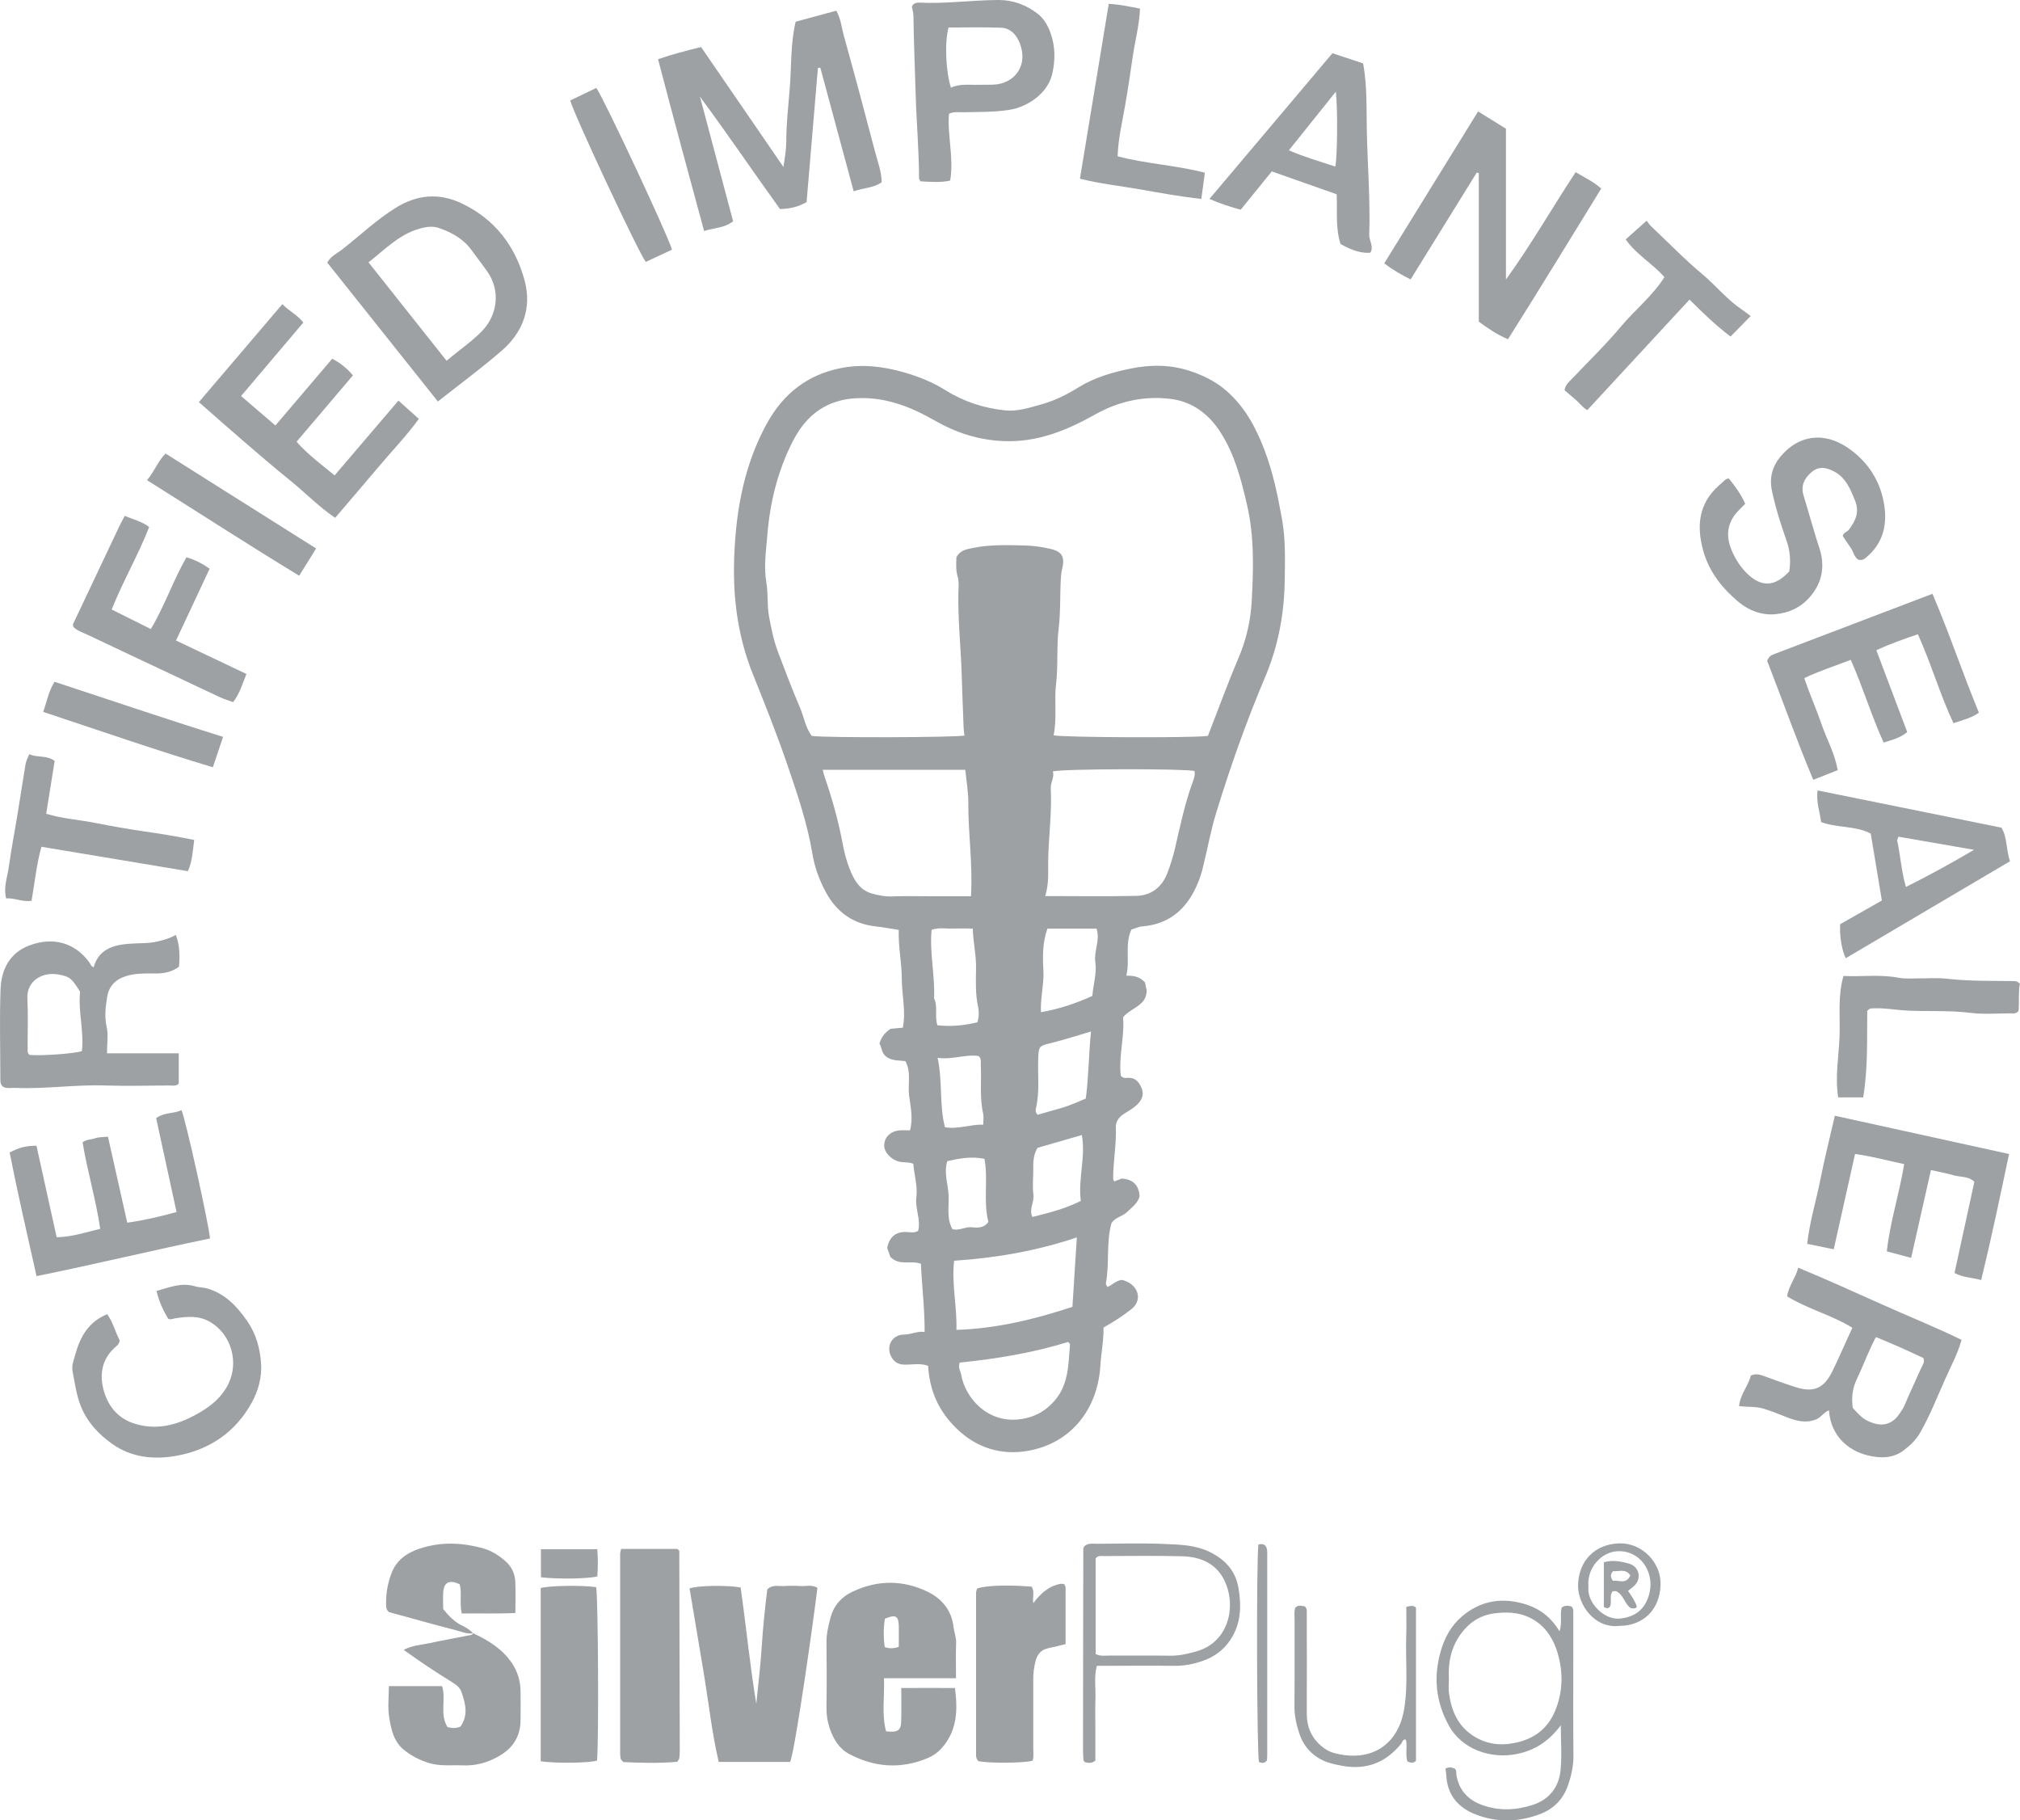 <?xml version="1.0" encoding="UTF-8"?>
<svg xmlns="http://www.w3.org/2000/svg" id="uuid-da407b28-e5af-42e6-99be-faa6629cb852" data-name="Layer 2" width="293.03" height="264.02" viewBox="0 0 293.03 264.02">
  <g id="uuid-e5da0449-9b76-4ceb-8deb-15c953a09002" data-name="Layer 1">
    <g>
      <path d="M164.13,134.81c-1.01,2.18-.18,4.45-.74,6.69.95.01,1.8.06,2.65.92.18.2.13.79.31,1.12.03,2.37-2.25,2.55-3.43,4,.24,2.78-.67,5.65-.33,8.49.33.36.65.32.93.3,1.19-.1,1.75.62,2.12,1.59.38,1.01-.13,1.77-.8,2.4-.52.48-1.18.82-1.78,1.21-.7.45-1.22,1.11-1.19,1.91.1,2.53-.4,5.01-.39,7.53,0,.11.08.22.15.38.43-.16.87-.33,1.1-.42,1.69.12,2.45.98,2.59,2.53-.2.97-1.06,1.58-1.78,2.29-.68.68-1.78.78-2.31,1.67-.79,2.86-.26,5.84-.81,8.72-.03.13.13.3.22.51.75-.29,1.29-.95,2.12-1.02.51.12,1,.33,1.42.69,1.2,1.01,1.2,2.55-.04,3.54-1.26,1-2.62,1.87-4.06,2.68.04,1.9-.35,3.71-.46,5.56-.38,6.23-4.21,11.24-10.55,12.33-3.81.65-7.35-.4-10.26-3.2-2.59-2.49-3.97-5.48-4.17-9.13-1.07-.43-2.22-.17-3.33-.18-.87,0-1.51-.28-1.95-1.03-.92-1.54-.02-3.31,1.78-3.33,1.04-.01,1.96-.54,2.99-.38.02-3.37-.39-6.61-.54-9.89-1.44-.54-3.12.36-4.44-1.01-.13-.36-.3-.86-.45-1.3.37-1.79,1.45-2.45,3.15-2.27.4.04.84.1,1.34-.2.43-1.6-.47-3.21-.26-4.87.21-1.62-.31-3.19-.44-4.85-.81-.34-1.69-.09-2.48-.45-1.08-.5-1.86-1.44-1.73-2.44.13-1.1.97-1.85,2.23-1.96.47-.04.95,0,1.5,0,.47-1.75.09-3.37-.13-5.01-.22-1.64.35-3.36-.53-5.02-.98-.15-2.03,0-2.88-.74-.61-.53-.56-1.29-.89-1.82.27-.96.8-1.59,1.61-2.14.5-.04,1.09-.1,1.78-.16.47-2.39-.15-4.75-.15-7.1,0-2.35-.53-4.64-.44-7.08-1.15-.18-2.24-.39-3.35-.51-3.3-.37-5.66-2.07-7.23-4.97-.95-1.76-1.63-3.63-1.95-5.57-.72-4.33-2.11-8.45-3.52-12.58-1.56-4.59-3.36-9.09-5.16-13.58-1.14-2.84-1.87-5.76-2.3-8.81-.49-3.54-.48-7.1-.22-10.6.44-5.92,1.74-11.71,4.68-16.97,2.34-4.18,5.78-6.91,10.59-7.88,3.16-.64,6.19-.26,9.2.6,2.13.61,4.17,1.42,6.08,2.62,2.61,1.64,5.55,2.58,8.6,2.9,1.78.19,3.54-.39,5.27-.87,1.92-.54,3.68-1.41,5.37-2.46,2.31-1.43,4.9-2.19,7.55-2.73,2.92-.6,5.83-.59,8.68.36,1.94.65,3.74,1.53,5.31,2.92,2.65,2.34,4.23,5.32,5.46,8.55,1.24,3.25,1.93,6.64,2.54,10.04.52,2.91.43,5.86.39,8.79-.06,4.88-.94,9.59-2.86,14.12-2.71,6.39-5.02,12.94-7.06,19.57-.82,2.67-1.31,5.45-1.99,8.16-.33,1.34-.85,2.63-1.54,3.82-1.58,2.72-3.94,4.28-7.11,4.56-.18.02-.36.03-.53.08-.34.1-.68.23-1.13.38ZM175.22,106.74c1.48-3.78,2.84-7.55,4.41-11.23,1.15-2.68,1.8-5.49,1.95-8.32.25-4.66.39-9.36-.68-13.97-.85-3.67-1.79-7.33-3.87-10.55-1.71-2.66-4.11-4.44-7.25-4.82-3.83-.46-7.5.35-10.89,2.25-4.18,2.35-8.49,4.11-13.45,3.87-3.57-.17-6.82-1.24-9.85-2.98-3.61-2.07-7.34-3.5-11.58-3.22-1.27.08-2.47.35-3.64.85-2.56,1.11-4.22,3.11-5.43,5.51-2.13,4.21-3.24,8.75-3.62,13.41-.18,2.28-.55,4.59-.15,6.94.28,1.63.08,3.33.4,5,.34,1.76.68,3.51,1.33,5.19,1.02,2.62,1.98,5.27,3.1,7.84.62,1.41.82,3.01,1.77,4.23,2.08.28,20.89.22,22.14-.06-.04-.36-.11-.71-.12-1.07-.1-2.57-.2-5.15-.28-7.71-.12-4.02-.57-8.02-.48-12.04.02-.72.11-1.49-.09-2.15-.31-1.02-.23-2.01-.2-2.88.56-1.07,1.52-1.17,2.37-1.35,2.54-.53,5.13-.42,7.71-.36,1.13.03,2.26.2,3.37.44,1.85.39,2.33,1.14,1.89,2.95-.15.6-.18,1.18-.21,1.77-.11,2.27-.01,4.53-.29,6.82-.33,2.66-.06,5.38-.38,8.07-.3,2.48.16,5.01-.36,7.48,1.39.31,20.01.39,22.39.09ZM151.62,129.96c4.61,0,8.92.07,13.23-.03,2.15-.05,3.71-1.26,4.49-3.3.45-1.17.83-2.37,1.11-3.59.71-3.08,1.36-6.16,2.4-9.16.22-.63.58-1.32.43-2.06-1.57-.36-19.09-.33-20.55.06.26.83-.34,1.58-.3,2.43.18,3.6-.34,7.17-.38,10.76-.02,1.55.13,3.1-.43,4.88ZM119.35,111.65c.09.36.13.59.21.82,1.11,3.22,2.04,6.48,2.67,9.84.23,1.23.53,2.46.99,3.62.61,1.58,1.41,3.12,3.2,3.64.96.28,1.96.48,3.01.44,1.98-.07,3.97-.02,5.95-.02h5.47c.29-4.61-.41-9.06-.38-13.54.01-1.58-.28-3.17-.44-4.8h-20.66ZM155.57,189.54c.22-3.49.43-6.73.64-10.07-5.86,1.96-11.75,2.98-17.8,3.38-.39,3.39.44,6.61.33,10.03,5.92-.2,11.37-1.55,16.83-3.34ZM139.22,197.62c-.28.75.12,1.22.21,1.74.57,3.34,3.75,7.01,8.36,6.5,2.22-.25,3.94-1.19,5.34-2.89,1.92-2.35,1.85-5.2,2.09-7.98,0-.09-.13-.18-.27-.36-5.08,1.57-10.35,2.45-15.73,2.99ZM141.79,148.26c.24-.8.24-1.56.1-2.23-.41-1.84-.33-3.7-.3-5.54.04-1.92-.41-3.77-.48-5.82-1.06,0-2.01-.03-2.95,0-.99.04-2.02-.19-3.02.19-.31,3.37.51,6.62.36,9.91.58,1.23.06,2.61.48,3.93,1.96.21,3.84.05,5.82-.44ZM158.46,144.44c.14-1.71.67-3.29.43-4.9-.23-1.6.73-3.15.18-4.86h-7.13c-.73,2.11-.69,4.1-.58,6.06.11,2.03-.47,4.02-.35,6.06,2.63-.46,5-1.25,7.44-2.35ZM158.27,149.6c-2.12.62-3.93,1.22-5.78,1.67-1.74.43-1.81.45-1.88,2.19-.1,2.44.24,4.9-.34,7.32-.07.28-.05.6.26.9,1.09-.31,2.22-.65,3.35-.96,1.21-.33,2.34-.85,3.63-1.39.42-3.13.41-6.34.76-9.73ZM156.79,174.17c-.43-3.21.73-6.3.15-9.55-2.31.67-4.46,1.29-6.44,1.86-.71,1.22-.6,2.37-.61,3.5-.01,1.08-.13,2.17.02,3.23.16,1.11-.68,2.16-.15,3.29,2.38-.59,4.68-1.16,7.04-2.33ZM136.02,153.44c.74,3.52.22,6.82,1.06,10.04,1.88.34,3.63-.42,5.56-.37,0-.62.09-1.11-.01-1.56-.55-2.36-.23-4.76-.35-7.14-.02-.4.12-.85-.3-1.24-1.85-.32-3.68.54-5.96.26ZM142.8,168.07c-1.95-.4-3.68-.05-5.39.34-.52,1.74.14,3.37.2,5.01.06,1.64-.31,3.34.56,4.86.99.24,1.8-.37,2.72-.29.86.08,1.82.18,2.49-.77-.77-2.97,0-6.11-.57-9.15Z" style="fill: #9da1a4; stroke-width: 0px;"></path>
      <path d="M117.01,29.31c-1.17.66-2.3.97-3.86,1.01-3.84-5.33-7.59-10.87-11.61-16.3,1.61,6.04,3.21,12.07,4.81,18.08-1.3.99-2.73.93-4.21,1.4-2.27-8.31-4.49-16.57-6.68-24.91,2.09-.73,4.1-1.24,6.24-1.77,3.93,5.73,7.86,11.44,11.95,17.4.21-1.39.4-2.57.41-3.65,0-2.59.29-5.15.5-7.71.27-3.2.09-6.45.86-9.71,1.93-.52,3.87-1.05,5.9-1.6.65,1.15.76,2.41,1.08,3.59,1.57,5.63,3.08,11.28,4.56,16.94.37,1.43.94,2.83.93,4.36-1.23.86-2.65.79-4.05,1.31-1.64-6.06-3.24-11.99-4.84-17.93-.12.01-.23.02-.35.04-.55,6.5-1.09,13-1.64,19.44Z" style="fill: #9da1a4; stroke-width: 0px;"></path>
      <path d="M138.69,243.4h-10.46c.11,2.68-.36,5.23.31,7.7,1.67.2,2.15-.11,2.19-1.42.05-1.55.01-3.1.01-4.86,2.68-.02,5.17-.01,7.79,0,.43,3.25.32,6.26-1.99,8.79-.57.62-1.29,1.1-2.06,1.41-3.83,1.58-7.59,1.31-11.24-.6-1.53-.8-2.36-2.22-2.88-3.76-.32-.94-.49-1.95-.47-3,.05-3.13.04-6.25,0-9.38-.02-1.28.27-2.48.6-3.7.47-1.75,1.58-2.97,3.15-3.72,3.62-1.72,7.31-1.75,10.91-.01,2.09,1.01,3.5,2.7,3.77,5.12.09.77.41,1.48.38,2.29-.06,1.61-.02,3.23-.02,5.12ZM130.38,238.85c0-1.09.03-2.09,0-3.09-.06-1.43-.47-1.63-2.02-.99-.2,1.35-.22,2.74-.01,4.12.68.22,1.25.22,2.04-.04Z" style="fill: #9da1a4; stroke-width: 0px;"></path>
      <path d="M114.61,255.54h-10.35c-.99-4.23-1.44-8.48-2.14-12.7-.69-4.16-1.4-8.32-2.09-12.47,1.28-.42,5.21-.49,7.41-.14.79,5.57,1.34,11.24,2.27,16.88.27-2.77.62-5.53.79-8.3.18-2.8.47-5.58.81-8.3.78-.76,1.67-.42,2.47-.48.78-.05,1.57-.05,2.35,0,.82.05,1.68-.24,2.45.26-.5,4.24-3.24,23.65-3.96,25.24Z" style="fill: #9da1a4; stroke-width: 0px;"></path>
      <path d="M218.76,49.2c-1.7-.71-2.91-1.59-4.24-2.55,0-3.53,0-7.13,0-10.73s0-7.2,0-10.8l-.29-.1c-3.19,5.15-6.38,10.3-9.6,15.5-1.39-.68-2.56-1.37-3.83-2.32,4.53-7.34,9.04-14.64,13.62-22.04,1.38.86,2.64,1.64,4.04,2.51v21.87c3.66-5.06,6.71-10.42,10.11-15.57,1.32.79,2.57,1.36,3.71,2.38-4.49,7.29-8.93,14.57-13.52,21.84Z" style="fill: #9da1a4; stroke-width: 0px;"></path>
      <path d="M15.52,152.77h10.41v4.39c-.4.42-.91.27-1.37.27-3.13.02-6.26.1-9.38,0-4.33-.14-8.62.54-12.94.35-.59-.03-1.2.13-1.73-.12-.45-.31-.46-.73-.46-1.16,0-4.33-.13-8.67.03-12.99.1-2.84,1.27-5.29,4.16-6.38,3.41-1.29,6.62-.46,8.75,2.49.17.24.23.56.6.66.72-2.58,2.79-3.22,5.1-3.4,1.43-.12,2.86,0,4.28-.36.88-.22,1.72-.45,2.53-.93.58,1.48.59,3.01.47,4.61-.99.75-2.13.99-3.35.99-1.44,0-2.87-.07-4.28.36-1.58.49-2.54,1.42-2.81,3.12-.22,1.43-.39,2.79-.06,4.25.26,1.13.05,2.38.05,3.84ZM11.62,143.84c-1.19-1.9-1.42-2.16-3-2.48-2.41-.5-4.78.86-4.65,3.47.12,2.39.03,4.79.04,7.19,0,.35-.07.73.29.98,1.77.15,6.48-.19,7.58-.55.33-2.92-.57-5.81-.26-8.6Z" style="fill: #9da1a4; stroke-width: 0px;"></path>
      <path d="M284.55,194.33c-.55,1.98-1.44,3.62-2.2,5.3-1.23,2.72-2.3,5.52-3.79,8.13-.61,1.07-1.48,1.91-2.44,2.62-1.57,1.17-3.41,1.13-5.18.7-2.83-.69-5.37-2.83-5.62-6.53-.76.26-1.12,1.01-1.84,1.3-1.54.62-2.95.22-4.35-.33-1.11-.44-2.2-.89-3.36-1.23-1.13-.33-2.26-.2-3.49-.36.15-1.67,1.32-2.9,1.7-4.42.69-.34,1.29-.16,1.93.07,1.51.56,3.03,1.11,4.57,1.6,2.61.83,4.07.2,5.3-2.23.51-1.02.97-2.06,1.44-3.1.47-1.03.94-2.07,1.49-3.28-3-1.86-6.48-2.72-9.46-4.55.22-1.56,1.22-2.62,1.61-4.16,4.05,1.68,8,3.46,11.96,5.24,3.91,1.76,7.9,3.35,11.72,5.22ZM268.75,204.17c1.23,1.39,1.7,1.75,2.77,2.15,1.65.63,3.06.19,4.04-1.3.26-.39.54-.77.73-1.22.76-1.82,1.61-3.6,2.41-5.4.18-.42.56-.81.32-1.44-1.06-.49-2.19-1.03-3.33-1.53-1.14-.51-2.3-.98-3.56-1.51-1.08,2.02-1.84,4.16-2.81,6.19-.63,1.32-.73,2.62-.56,4.06Z" style="fill: #9da1a4; stroke-width: 0px;"></path>
      <path d="M47.48,38.09c.49-.95,1.43-1.34,2.17-1.92,2.59-2.03,4.98-4.31,7.79-6.05,3.07-1.9,6.26-2.19,9.56-.61,4.8,2.29,7.76,6.18,9.11,11.2,1.06,3.97-.25,7.48-3.32,10.14-2.93,2.54-6.06,4.85-9.27,7.38-5.34-6.71-10.65-13.38-16.04-20.14ZM64.79,52.32c1.75-1.49,3.54-2.69,5.06-4.23,2.44-2.46,2.71-6.05.86-8.68-.72-1.03-1.5-2.01-2.23-3.03-1.22-1.71-2.87-2.64-4.77-3.3-.77-.27-1.5-.23-2.29-.06-3.26.71-5.44,3.05-7.96,5.03,3.8,4.79,7.51,9.46,11.32,14.27Z" style="fill: #9da1a4; stroke-width: 0px;"></path>
      <path d="M1.4,167.16c1.28-.71,2.42-1,3.89-.99.96,4.35,1.93,8.74,2.93,13.27,2.23-.04,4.18-.71,6.32-1.22-.63-4.29-1.87-8.33-2.56-12.54.53-.44,1.23-.39,1.83-.59.54-.19,1.16-.16,1.85-.23.93,4.12,1.85,8.22,2.8,12.47,2.51-.35,4.78-.89,7.15-1.55-1.01-4.63-1.99-9.14-2.96-13.61,1.23-.9,2.58-.61,3.68-1.17.64,1.53,3.91,16.31,4.14,18.62-8.36,1.72-16.67,3.74-25.17,5.46-1.38-6.15-2.74-12.04-3.9-17.92Z" style="fill: #9da1a4; stroke-width: 0px;"></path>
      <path d="M250.78,69.38c.91,1.11,1.77,2.29,2.39,3.69-.57.6-1.18,1.11-1.62,1.75-1.12,1.62-1.07,3.36-.3,5.11.51,1.16,1.17,2.22,2.07,3.13,2.12,2.14,4.12,2.11,6.24-.19.22-1.42.14-2.88-.36-4.34-.84-2.42-1.64-4.85-2.16-7.38-.39-1.88.08-3.5,1.18-4.85,2.67-3.26,6.36-3.69,9.78-1.39,2.78,1.88,4.61,4.55,5.25,7.85.6,3.11.04,5.98-2.58,8.13-.24.19-.47.38-1.01.31-.65-.25-.75-1.13-1.18-1.74-.41-.58-.8-1.18-1.17-1.73.15-.54.66-.59.91-.92.93-1.25,1.55-2.52.9-4.15-.68-1.69-1.32-3.35-3.04-4.27-1.13-.61-2.25-.83-3.33.12-1.03.9-1.54,1.95-1.12,3.34.62,2.06,1.22,4.12,1.83,6.18.27.92.64,1.81.79,2.75.34,2.11-.19,3.98-1.58,5.66-1.36,1.65-3.16,2.46-5.13,2.64-1.93.18-3.8-.5-5.32-1.76-2.39-1.99-4.29-4.38-5.14-7.44-1-3.59-.68-6.89,2.33-9.52.32-.28.62-.57.94-.84.08-.07.22-.07.44-.14Z" style="fill: #9da1a4; stroke-width: 0px;"></path>
      <path d="M277.23,182.43c-1.28-.34-2.31-.61-3.52-.94.47-4.29,1.82-8.37,2.52-12.65-2.36-.5-4.64-1.14-7.13-1.47-1.02,4.56-2.04,9.14-3.09,13.82-1.26-.26-2.46-.51-3.85-.79.35-3.2,1.29-6.2,1.9-9.27.61-3.08,1.38-6.14,2.11-9.31,8.46,1.86,16.76,3.68,25.27,5.55-1.28,6.09-2.55,12.16-4.04,18.28-1.39-.38-2.66-.36-3.87-1.03.96-4.39,1.92-8.8,2.88-13.22-.9-.87-2.06-.65-3.05-.95-1.02-.31-2.08-.49-3.25-.75-.95,4.22-1.89,8.38-2.87,12.73Z" style="fill: #9da1a4; stroke-width: 0px;"></path>
      <path d="M256.36,95.82c.26-.67.66-.82,1.05-.97,7.58-2.89,15.17-5.78,22.92-8.73,2.46,5.75,4.38,11.53,6.74,17.24-1.09.79-2.34,1.06-3.69,1.53-1.98-4.23-3.23-8.61-5.16-12.9-2.04.69-3.98,1.37-6.03,2.31,1.52,4.02,2.98,7.91,4.48,11.87-.97.84-2.12,1.11-3.42,1.53-1.79-3.93-3.01-8.04-4.77-12-2.25.87-4.46,1.57-6.75,2.65.79,2.31,1.75,4.47,2.52,6.71.75,2.18,1.93,4.23,2.33,6.64-1.2.47-2.3.91-3.54,1.4-2.44-5.8-4.5-11.65-6.69-17.26Z" style="fill: #9da1a4; stroke-width: 0px;"></path>
      <path d="M51.21,54.43c-2.7,3.18-5.41,6.37-8.19,9.64,1.68,1.89,3.63,3.33,5.52,4.88,3.13-3.66,6.15-7.2,9.26-10.85.98.87,1.9,1.69,2.96,2.65-1.82,2.51-3.99,4.74-5.97,7.11-2,2.38-4.03,4.73-6.17,7.24-2.38-1.6-4.36-3.67-6.57-5.45-2.24-1.8-4.41-3.68-6.59-5.55-2.18-1.87-4.32-3.77-6.61-5.78,4.06-4.76,8.05-9.44,12.11-14.21.95,1,2.18,1.54,3.04,2.67-2.98,3.52-5.95,7.03-9.03,10.66,1.67,1.43,3.28,2.81,4.98,4.27,2.77-3.26,5.52-6.48,8.24-9.68q1.79.93,3,2.41Z" style="fill: #9da1a4; stroke-width: 0px;"></path>
      <path d="M90.1,224.65h8.18c.06.06.11.11.15.15.04.04.11.09.11.14.03,9.67.05,19.34.07,29.01,0,.36-.03.72-.07,1.07-.01.11-.11.2-.29.5-2.59.23-5.3.16-7.83.04-.22-.24-.26-.28-.3-.33-.03-.05-.07-.1-.08-.16-.03-.24-.08-.47-.08-.71,0-9.67,0-19.34,0-29.01,0-.17.07-.34.14-.69Z" style="fill: #9da1a4; stroke-width: 0px;"></path>
      <path d="M137.66,16.49c-.25,3.18.73,6.38.18,9.7-1.43.32-2.89.18-4.3.11-.11-.21-.22-.31-.22-.41,0-4.08-.38-8.14-.49-12.22-.1-3.77-.28-7.55-.32-11.33,0-.47-.15-.93-.23-1.38.21-.47.6-.6,1.04-.58C137.18.58,141,.01,144.84,0c2.13,0,4,.7,5.66,1.97.92.71,1.5,1.71,1.89,2.8.7,1.95.71,3.95.25,5.96-.64,2.78-3.53,4.79-6.27,5.21-2.27.35-4.54.29-6.81.34-.59.01-1.2-.12-1.9.23ZM137.6,3.99c-.59,2.19-.4,6.43.35,8.72,1.29-.6,2.68-.37,4.05-.41.66-.02,1.32,0,1.99-.02,3.25-.06,5.34-2.91,3.82-6.3-.5-1.11-1.37-1.92-2.6-1.96-2.51-.09-5.03-.03-7.6-.03Z" style="fill: #9da1a4; stroke-width: 0px;"></path>
      <path d="M197.74,9.17c.61,3.36.47,6.66.54,9.94.11,4.98.51,9.94.35,14.93-.03.88.71,1.71.16,2.61-1.2.12-2.67-.31-4.32-1.26-.76-2.31-.46-4.73-.56-7.21-3.15-1.11-6.23-2.2-9.42-3.32-1.52,1.87-3.01,3.71-4.51,5.56-1.54-.44-2.95-.86-4.53-1.57,5.98-7.08,11.86-14.05,17.84-21.13,1.47.49,2.98.98,4.44,1.47ZM193.7,24.16c.31-1.37.37-8.41.08-10.86-2.32,2.9-4.52,5.64-6.81,8.5,2.31,1.01,4.54,1.62,6.73,2.36Z" style="fill: #9da1a4; stroke-width: 0px;"></path>
      <path d="M272.99,130.6c-.54-3.28-1.06-6.39-1.61-9.7-2.14-1.15-4.77-.79-7.2-1.67-.18-1.47-.75-2.93-.51-4.59,8.94,1.81,17.79,3.6,26.67,5.4.88,1.46.64,3.13,1.24,4.87-.28.17-.55.32-.81.48-7.67,4.52-15.34,9.05-23.01,13.58-.56-1.04-.92-3.21-.82-4.93,1.97-1.12,4.03-2.29,6.04-3.43ZM276.48,128.64c3.42-1.72,6.59-3.44,9.88-5.39-3.82-.66-7.38-1.28-10.96-1.9-.09.28-.21.45-.18.6.47,2.15.59,4.36,1.26,6.69Z" style="fill: #9da1a4; stroke-width: 0px;"></path>
      <path d="M68.64,236.88c2.18,1.01,4.2,2.25,5.59,4.28.82,1.2,1.26,2.57,1.28,4.04.02,1.44.02,2.88,0,4.33-.02,2.39-1.17,4.08-3.22,5.22-1.6.9-3.3,1.37-5.15,1.29-1.67-.07-3.35.16-5-.37-1.27-.41-2.41-.98-3.47-1.82-1.56-1.23-1.93-3.02-2.21-4.77-.24-1.45-.05-2.96-.05-4.54h7.72c.61,1.92-.39,4.08.79,5.95.64.16,1.27.21,1.88-.08,1.17-1.65.72-3.32.15-4.99-.2-.59-.64-.99-1.17-1.32-1.32-.82-2.63-1.66-3.93-2.52-1.08-.72-2.14-1.48-3.29-2.29,1.26-.68,2.53-.71,3.72-.97,2.03-.44,4.08-.8,6.12-1.21.09-.02.16-.16.24-.25h0Z" style="fill: #9da1a4; stroke-width: 0px;"></path>
      <path d="M24.39,191.26c-.68-1.16-1.32-2.43-1.68-4.03,1.88-.52,3.64-1.27,5.59-.67.58.18,1.17.14,1.76.31,2.65.77,4.37,2.65,5.85,4.8,1.25,1.82,1.82,3.93,1.96,6.08.14,1.98-.39,3.93-1.35,5.68-2.38,4.32-6.18,6.86-10.93,7.71-3.22.58-6.52.27-9.32-1.73-1.97-1.4-3.61-3.14-4.54-5.46-.65-1.63-.87-3.34-1.2-5.03-.17-.87.18-1.69.39-2.46.69-2.54,1.91-4.75,4.63-5.86.88,1.22,1.18,2.64,1.81,3.77-.04.46-.24.67-.48.87-1.9,1.59-2.46,3.69-1.94,5.99.59,2.6,2.12,4.56,4.82,5.32,3.35.95,6.38-.03,9.24-1.71,1.72-1.01,3.21-2.25,4.13-4.12,1.54-3.15.44-7.1-2.54-8.93-1.65-1.02-3.43-.87-5.22-.58-.29.05-.56.21-.97.07Z" style="fill: #9da1a4; stroke-width: 0px;"></path>
      <path d="M149.88,232.53c1.02-1.37,2.22-2.5,3.98-2.82.16-.03.34.03.53.05.07.18.19.34.19.5.01,2.7,0,5.4,0,8.19-.83.2-1.62.41-2.42.57-1.13.22-1.71.88-1.97,2.01-.2.83-.3,1.64-.3,2.48,0,3.36,0,6.72,0,10.09,0,.59.1,1.2-.11,1.77-1.29.34-6.12.38-7.81.07-.32-.24-.38-.59-.38-.96,0-7.81,0-15.61,0-23.42,0-.23.09-.46.14-.66,1.22-.46,4.42-.57,7.93-.28.47.75.09,1.62.23,2.42-.06.05-.13.11-.09.07-.03.04.02-.03.08-.09Z" style="fill: #9da1a4; stroke-width: 0px;"></path>
      <path d="M25.52,92.89c3.55,1.69,6.84,3.25,10.23,4.86-.57,1.37-.95,2.81-1.93,4.08-.64-.23-1.26-.41-1.85-.68-2.29-1.06-4.56-2.15-6.83-3.22-4.12-1.94-8.25-3.87-12.36-5.83-.75-.36-1.58-.59-2.14-1.19-.02-.18-.08-.32-.04-.41,2.23-4.72,4.46-9.43,6.7-14.15.23-.48.49-.95.8-1.54,1.22.54,2.5.82,3.54,1.63-1.59,4.06-3.77,7.79-5.44,11.96,1.96.98,3.82,1.9,5.68,2.83,2.02-3.37,3.23-7.04,5.17-10.41,1.25.37,2.29.91,3.36,1.66-1.62,3.45-3.21,6.85-4.87,10.4Z" style="fill: #9da1a4; stroke-width: 0px;"></path>
      <path d="M78.44,255.45v-25.13c1.28-.36,5.93-.43,8.04-.13.29,1.32.4,22.39.13,25.16-1.22.35-5.86.42-8.17.1Z" style="fill: #9da1a4; stroke-width: 0px;"></path>
      <path d="M4.59,130.65c-1.37.2-2.46-.45-3.7-.35-.41-1.63.18-3.07.38-4.51.35-2.59.86-5.16,1.28-7.75.4-2.41.75-4.82,1.16-7.23.08-.46.32-.88.53-1.43,1.17.55,2.53.1,3.69.98-.4,2.49-.8,5-1.23,7.66,2.31.72,4.75.86,7.11,1.33,2.33.46,4.68.88,7.03,1.22,2.41.35,4.81.73,7.33,1.25-.21,1.57-.26,3.09-.92,4.53-7.09-1.18-14.12-2.35-21.24-3.54-.71,2.54-.97,5.14-1.43,7.83Z" style="fill: #9da1a4; stroke-width: 0px;"></path>
      <path d="M253.97,45.83c-1.1,1.12-1.98,2.01-2.93,2.98-2.11-1.59-3.99-3.4-5.95-5.36-5.02,5.43-9.89,10.69-14.83,16.03-.67-.36-1.11-1.01-1.68-1.5-.54-.47-1.08-.92-1.62-1.38.09-.74.6-1.17,1.05-1.64,2.4-2.52,4.91-4.95,7.14-7.61,2-2.39,4.49-4.34,6.3-7.15-1.65-1.93-4.08-3.26-5.62-5.48.96-.86,1.9-1.69,3.02-2.69.11.02.34.49.68.8,2.49,2.34,4.87,4.82,7.49,7,1.93,1.62,3.51,3.62,5.62,5.03.45.3.87.65,1.32.98Z" style="fill: #9da1a4; stroke-width: 0px;"></path>
      <path d="M160.85.56c1.66.09,2.99.4,4.52.69-.08,2.35-.71,4.64-1.05,6.96-.35,2.41-.71,4.83-1.13,7.23-.41,2.34-.98,4.65-1.06,7.23,4.17,1.1,8.47,1.29,12.65,2.38-.17,1.29-.33,2.45-.51,3.8-2.96-.32-5.85-.85-8.75-1.36-2.91-.51-5.85-.82-8.86-1.57,1.41-8.54,2.79-16.91,4.18-25.36Z" style="fill: #9da1a4; stroke-width: 0px;"></path>
      <path d="M270.87,146.66c-.05,4.08.12,8.27-.59,12.5h-3.62c-.48-2.95.07-5.84.19-8.74.12-2.91-.29-5.85.57-8.87,2.67.13,5.34-.26,8.02.26.87.17,1.79.08,2.69.09,1.44.02,2.9-.12,4.32.05,3.22.37,6.45.29,9.68.34.31,0,.59.07.88.37-.24,1.29-.07,2.66-.19,3.95-.35.48-.8.36-1.2.36-1.92,0-3.87.17-5.76-.07-3.23-.41-6.46-.15-9.68-.36-1.36-.09-2.72-.35-4.1-.3-.4.02-.86-.11-1.22.4Z" style="fill: #9da1a4; stroke-width: 0px;"></path>
      <path d="M68.64,236.87c-.87.17-1.66-.22-2.46-.42-3.29-.84-6.55-1.77-9.75-2.64-.44-.36-.41-.79-.42-1.21-.03-1.57.26-3.11.83-4.55.7-1.78,2.18-2.82,3.95-3.42,3.1-1.05,6.22-.93,9.34-.05,1.25.35,2.29,1.05,3.23,1.88.84.74,1.31,1.74,1.38,2.83.09,1.49.02,2.98.02,4.65-2.65.13-5.2.03-7.78.07-.34-1.53.05-2.93-.29-4.23-1.45-.71-2.29-.32-2.39,1.11-.06.83-.01,1.67-.01,2.47.81,1.02,1.63,1.87,2.75,2.41.58.28,1.16.61,1.58,1.13h0Z" style="fill: #9da1a4; stroke-width: 0px;"></path>
      <path d="M209.68,256.51c.48-.25.93-.2,1.36,0,.31.31.18.7.25,1.04.41,2.13,1.68,3.5,3.7,4.23,2.46.9,4.91.78,7.36-.01,2.42-.79,3.78-2.58,4.03-5.01.21-2.08.04-4.19.04-6.54-1.75,2.35-3.83,3.68-6.49,4.19-3.63.69-7.87-.61-9.83-4.28-1.81-3.4-2.17-6.88-1.12-10.58.57-2.03,1.52-3.78,3.13-5.14,2.45-2.07,5.27-2.7,8.4-1.95,2.37.56,4.3,1.75,5.72,4.14.42-1.31.04-2.44.31-3.44.49-.39.96-.27,1.4-.18.22.18.28.4.29.65,0,2.29,0,4.57,0,6.86,0,4.69-.03,9.39.02,14.08.02,1.53-.31,2.98-.8,4.39-.68,1.97-2.05,3.38-4.01,4.13-3.14,1.2-6.33,1.27-9.46.03-2.54-1.01-4.07-2.88-4.18-5.73-.01-.29-.08-.57-.12-.87ZM210.18,243.52c0,.68-.07,1.35.01,2,.34,2.58,1.3,4.85,3.61,6.29,1.78,1.11,3.69,1.41,5.81,1,3.11-.6,5.15-2.26,6.21-5.26.92-2.59.89-5.21.15-7.76-.57-1.94-1.6-3.72-3.47-4.86-1.66-1-3.4-1.17-5.29-.99-2.32.21-4.02,1.25-5.36,3.13-1.4,1.97-1.79,4.13-1.67,6.44Z" style="fill: #9da1a4; stroke-width: 0px;"></path>
      <path d="M157.32,224.24c.58-.48,1.14-.34,1.67-.34,3.43-.01,6.86-.12,10.28.04,2,.09,4.05.16,5.96,1.03,2.41,1.1,4.02,2.79,4.45,5.45.42,2.59.34,5.11-1.2,7.42-.97,1.46-2.29,2.43-3.91,3.01-1.35.49-2.75.77-4.21.75-3.31-.04-6.62-.01-9.92,0-.42,0-.83,0-1.33,0-.42,1.6-.15,3.16-.2,4.69-.05,1.5-.01,3.01-.01,4.51v4.56c-.59.43-1.05.33-1.51.22-.05-.05-.09-.1-.13-.14-.03-.05-.08-.1-.09-.15-.03-.54-.06-1.08-.06-1.62,0-9.68.02-19.36.04-29.05,0-.11.09-.22.16-.37ZM158.95,239.9c.74.34,1.35.21,1.94.21,2.94.01,5.88-.02,8.83.02,1.34.02,2.59-.27,3.86-.63,4.8-1.38,5.82-6.75,3.99-10.38-1.24-2.45-3.52-3.34-6.09-3.41-3.78-.1-7.56-.03-11.35-.03-.4,0-.86-.11-1.19.34v13.87Z" style="fill: #9da1a4; stroke-width: 0px;"></path>
      <path d="M21.33,69.63c1.09-1.26,1.55-2.73,2.69-3.85,7.26,4.58,14.48,9.13,21.84,13.77-.82,1.31-1.59,2.56-2.46,3.95-7.38-4.49-14.6-9.16-22.07-13.86Z" style="fill: #9da1a4; stroke-width: 0px;"></path>
      <path d="M32.36,106.87c-.57,1.7-1,2.99-1.48,4.41-8.29-2.49-16.38-5.3-24.61-8.03.53-1.51.77-2.98,1.64-4.37,8.1,2.66,16.15,5.4,24.45,7.99Z" style="fill: #9da1a4; stroke-width: 0px;"></path>
      <path d="M82.72,14.57c1.24-.59,2.51-1.2,3.78-1.81.93,1.16,10.48,21.54,10.98,23.45-1.27.59-2.55,1.18-3.8,1.77-1-1.23-10.5-21.52-10.96-23.42Z" style="fill: #9da1a4; stroke-width: 0px;"></path>
      <path d="M204.03,233.04c.63-.14.98-.24,1.38.12v22.21c-.37.38-.75.33-1.25.1-.32-.99.02-2.09-.21-3.16-.5-.11-.49.36-.69.59-2.23,2.74-5.04,3.85-8.57,3.2-1.25-.23-2.43-.49-3.53-1.19-1.33-.85-2.18-2.02-2.67-3.48-.44-1.31-.73-2.63-.71-4.04.04-4.15.01-8.3.02-12.45,0-.59-.1-1.2.11-1.79.48-.45.98-.21,1.35-.18.34.3.31.56.31.79,0,4.93.02,9.86,0,14.79,0,1.85.62,3.38,2.02,4.61.55.49,1.14.86,1.85,1.06,5.18,1.44,9.37-.91,10.26-6.4.59-3.59.16-7.19.3-10.78.05-1.31,0-2.62,0-4Z" style="fill: #9da1a4; stroke-width: 0px;"></path>
      <path d="M182.54,224.01c.77-.19,1.15.08,1.26.74.05.29.03.6.03.9,0,9.61,0,19.22,0,28.83,0,.3-.03.59-.04.85-.36.44-.75.39-1.16.23-.31-1.28-.39-29.26-.08-31.54Z" style="fill: #9da1a4; stroke-width: 0px;"></path>
      <path d="M234.88,235.81c-3.63.4-6.03-3.15-5.96-5.95.1-3.53,2.48-5.92,5.98-6.02,3.27-.09,6.09,2.75,5.99,6.02-.11,3.54-2.46,5.95-6.01,5.95ZM230.42,230.06c0,.1-.02.4,0,.7.2,2.1,2.48,4.19,4.54,3.99,2.23-.21,3.8-1.37,4.34-3.8.68-3.01-1.38-6.12-4.65-5.97-2.3.1-4.45,2.36-4.23,5.09Z" style="fill: #9da1a4; stroke-width: 0px;"></path>
      <path d="M78.47,228.76v-4.07h8.18c.1,1.38.1,2.66,0,3.94-1.27.35-5.69.42-8.17.13Z" style="fill: #9da1a4; stroke-width: 0px;"></path>
      <path d="M236.17,230.72c.54.81,1.03,1.49,1.28,2.3-.23.42-.6.21-.92.2-.88-.66-1.02-1.92-2.05-2.43-.14-.07-.34,0-.54,0-.55.68-.05,1.53-.4,2.24-.22.27-.48.27-.88.03v-6.48c1.28-.37,2.44-.13,3.59.18,1.44.38,1.94,1.97.96,3.09-.27.31-.63.53-1.04.87ZM234.01,227.87c-.43.45-.42.88-.04,1.39.86-.1,1.97.57,2.53-.78-.71-1.05-1.68-.51-2.49-.61Z" style="fill: #9da1a4; stroke-width: 0px;"></path>
    </g>
  </g>
</svg>
